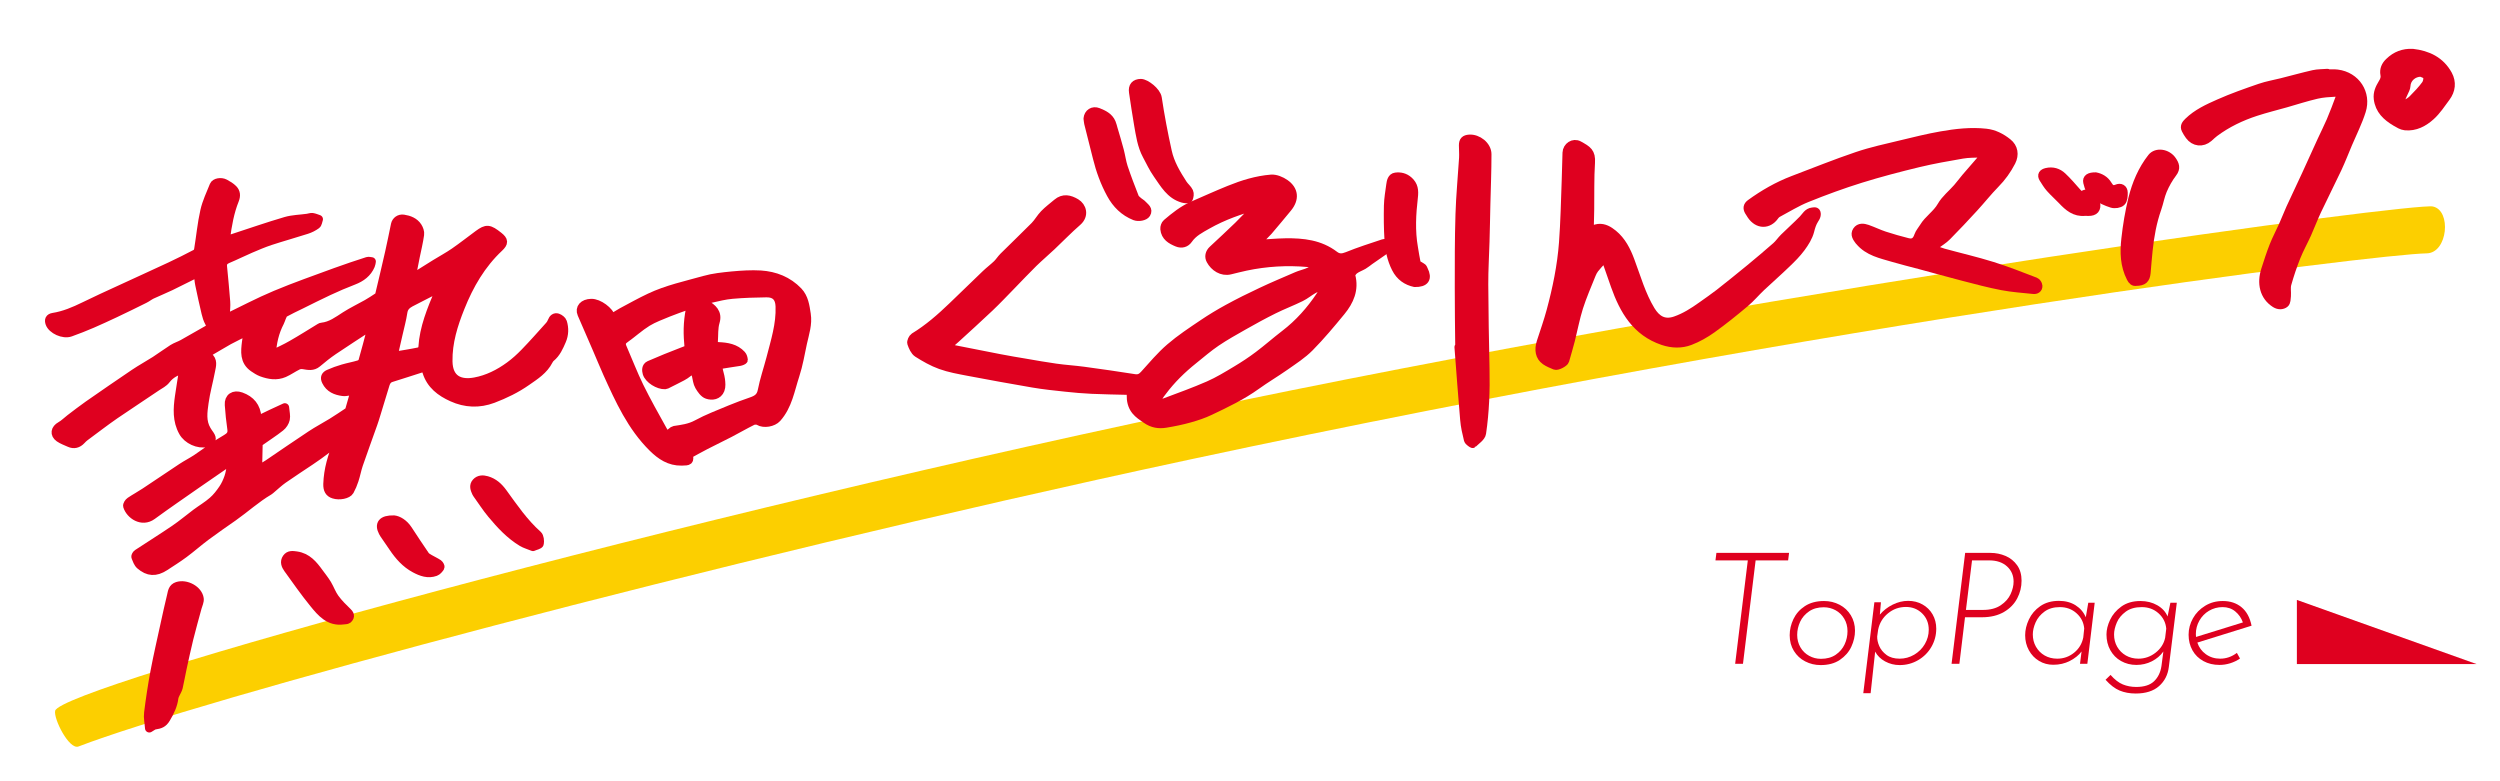 <?xml version="1.0" encoding="utf-8"?>
<!-- Generator: Adobe Illustrator 26.0.2, SVG Export Plug-In . SVG Version: 6.00 Build 0)  -->
<svg version="1.1" id="レイヤー_1" xmlns="http://www.w3.org/2000/svg" xmlns:xlink="http://www.w3.org/1999/xlink" x="0px"
	 y="0px" viewBox="0 0 320 100" style="enable-background:new 0 0 320 100;" xml:space="preserve">
<style type="text/css">
	.st0{fill:#FCCF00;}
	.st1{fill:#DF001F;stroke:#DF001F;stroke-width:1.099;stroke-linejoin:round;stroke-miterlimit:10;}
	.st2{fill:#DF001F;}
</style>
<path class="st0" d="M7.06,90.98c0.7-3.02,79.74-24.84,151.39-39.62c74.77-15.42,150.53-25.42,152.95-24.93
	c2.42,0.49,1.92,5.96-0.79,6c-6.12,0.09-74.87,8.49-158.5,26.43C89.98,72.18,25.01,89.78,10.05,95.55
	C8.85,96.01,6.83,91.99,7.06,90.98z"/>
<g>
	<path class="st1" d="M43.32,56.25c-0.6,0.5-1.06,0.92-1.56,1.3c-0.65,0.5-1.32,0.97-2,1.43c-1.17,0.79-2.36,1.55-3.51,2.36
		c-0.53,0.37-1,0.82-1.5,1.24c-0.1,0.08-0.19,0.18-0.31,0.25c-1.64,0.96-3.04,2.25-4.59,3.34c-1.16,0.81-2.32,1.61-3.45,2.45
		c-0.97,0.72-1.88,1.53-2.85,2.25c-0.8,0.59-1.64,1.12-2.47,1.66c-1.15,0.74-2.11,0.7-3.14-0.19c-0.29-0.25-0.43-0.68-0.58-1.05
		c-0.04-0.1,0.11-0.35,0.24-0.43c1.59-1.05,3.2-2.05,4.77-3.12c0.94-0.64,1.81-1.38,2.72-2.06c0.7-0.52,1.47-0.97,2.13-1.55
		c0.51-0.44,0.94-1,1.32-1.56c0.31-0.45,0.54-0.97,0.72-1.48c0.18-0.52,0.25-1.08,0.35-1.63c0.02-0.08-0.06-0.25-0.13-0.27
		c-0.11-0.03-0.27-0.01-0.36,0.06c-1.3,0.89-2.6,1.78-3.9,2.69c-1.92,1.34-3.86,2.67-5.75,4.05c-1.31,0.95-2.82-0.1-3.16-1.21
		c-0.05-0.16,0.16-0.48,0.34-0.6c0.62-0.42,1.28-0.77,1.91-1.19c1.57-1.04,3.13-2.1,4.7-3.14c0.62-0.41,1.28-0.74,1.9-1.15
		c0.7-0.46,1.37-0.97,2.06-1.44c0.57-0.39,1.15-0.76,1.75-1.11c0.48-0.28,0.77-0.59,0.68-1.21c-0.15-1.03-0.26-2.08-0.33-3.12
		c-0.07-0.94,0.62-1.39,1.53-1.06c1.25,0.45,1.96,1.31,2.06,2.65c0.01,0.13,0.05,0.25,0.08,0.39c0.6-0.29,1.18-0.58,1.76-0.85
		c0.56-0.27,1.12-0.52,1.71-0.79c0.05,0.6,0.18,1.07,0.09,1.49c-0.08,0.37-0.34,0.78-0.65,1.02c-0.84,0.67-1.76,1.24-2.63,1.87
		c-0.11,0.08-0.19,0.25-0.2,0.38c-0.03,1.03-0.05,2.05-0.07,3.26c0.54-0.33,0.94-0.55,1.32-0.8c1.82-1.23,3.63-2.49,5.47-3.7
		c0.87-0.58,1.8-1.06,2.69-1.61c0.73-0.45,1.43-0.93,2.14-1.4c0.06-0.04,0.09-0.12,0.11-0.19c0.24-0.84,0.48-1.68,0.73-2.55
		c-0.59,0.09-1.12,0.28-1.6,0.21c-0.87-0.12-1.68-0.43-2.12-1.34c-0.24-0.49-0.06-0.77,0.34-0.95c0.58-0.26,1.19-0.48,1.81-0.66
		c0.68-0.2,1.38-0.32,2.06-0.53c0.19-0.06,0.42-0.24,0.47-0.42c0.39-1.36,0.75-2.74,1.11-4.11c0.02-0.07-0.03-0.17-0.07-0.4
		c-1.65,1.08-3.23,2.09-4.78,3.14c-0.72,0.49-1.41,1.04-2.08,1.61c-0.56,0.47-1.14,0.33-1.76,0.23c-0.23-0.04-0.51-0.02-0.71,0.08
		c-0.6,0.29-1.15,0.69-1.76,0.96c-0.97,0.42-1.95,0.25-2.9-0.1c-0.36-0.14-0.7-0.36-1.02-0.58c-1.22-0.84-1.08-2.07-0.93-3.29
		c0.05-0.44,0.17-0.87,0.3-1.48c-0.95,0.47-1.75,0.85-2.53,1.27c-0.85,0.47-1.67,0.99-2.52,1.47c-0.29,0.17-0.35,0.41-0.12,0.58
		c0.68,0.51,0.46,1.18,0.34,1.8c-0.26,1.38-0.65,2.74-0.84,4.13c-0.16,1.17-0.36,2.39,0.32,3.51c0.12,0.21,0.26,0.4,0.4,0.6
		c0.36,0.53,0.24,0.85-0.38,1.01c-1.11,0.27-2.51-0.38-3.06-1.38c-0.81-1.45-0.71-2.99-0.49-4.54c0.16-1.14,0.36-2.28,0.55-3.5
		c-0.92,0.23-1.68,0.64-2.21,1.33c-0.34,0.44-0.79,0.63-1.2,0.91c-1.77,1.21-3.58,2.37-5.35,3.59c-1.32,0.91-2.58,1.89-3.87,2.84
		c-0.16,0.12-0.31,0.27-0.45,0.42c-0.44,0.47-0.95,0.6-1.52,0.34c-0.44-0.2-0.92-0.37-1.31-0.64c-0.66-0.47-0.53-1.13,0.17-1.52
		c0.45-0.25,0.81-0.63,1.22-0.94c0.77-0.58,1.53-1.18,2.32-1.73c1.96-1.37,3.93-2.72,5.91-4.06c0.86-0.58,1.78-1.08,2.66-1.64
		c0.76-0.49,1.49-1.04,2.25-1.52c0.4-0.25,0.86-0.39,1.28-0.62c1.04-0.58,2.07-1.18,3.11-1.77c0.59-0.34,0.58-0.42,0.26-0.99
		c-0.2-0.36-0.32-0.78-0.42-1.19c-0.29-1.22-0.56-2.44-0.81-3.66c-0.09-0.43-0.11-0.88-0.18-1.5c-1.24,0.61-2.38,1.19-3.53,1.75
		c-0.79,0.38-1.6,0.7-2.39,1.07c-0.33,0.16-0.62,0.4-0.95,0.56c-1.25,0.62-2.51,1.24-3.78,1.84c-0.96,0.45-1.93,0.9-2.9,1.32
		c-0.92,0.39-1.85,0.77-2.79,1.1c-0.91,0.33-2.35-0.34-2.64-1.16c-0.15-0.43-0.04-0.7,0.43-0.78c1.4-0.22,2.69-0.77,3.96-1.39
		c1.51-0.74,3.04-1.44,4.57-2.14c2.15-1,4.32-1.97,6.47-2.98c1.11-0.52,2.2-1.07,3.29-1.64c0.16-0.08,0.28-0.34,0.31-0.54
		c0.27-1.64,0.42-3.31,0.79-4.93c0.25-1.11,0.76-2.17,1.19-3.24c0.16-0.39,0.91-0.52,1.4-0.26c0.38,0.2,0.76,0.43,1.06,0.73
		c0.37,0.38,0.42,0.83,0.2,1.38c-0.63,1.57-0.92,3.23-1.14,4.9c-0.01,0.07,0.03,0.14,0.05,0.27c0.28-0.09,0.54-0.17,0.8-0.25
		c2.27-0.74,4.53-1.53,6.82-2.2c0.89-0.26,1.85-0.27,2.77-0.4c0.22-0.03,0.44-0.12,0.64-0.1c0.28,0.04,0.54,0.16,0.81,0.25
		c-0.09,0.24-0.11,0.58-0.29,0.71c-0.37,0.27-0.8,0.49-1.24,0.63c-1.55,0.5-3.12,0.93-4.67,1.44c-0.87,0.29-1.71,0.65-2.55,1.01
		c-0.98,0.42-1.93,0.9-2.91,1.31c-0.44,0.19-0.66,0.45-0.62,0.94c0.14,1.51,0.3,3.02,0.41,4.53c0.04,0.53-0.03,1.06-0.05,1.6
		c-0.01,0.2-0.01,0.41-0.01,0.56c2.12-1.02,4.22-2.14,6.4-3.05c2.52-1.06,5.12-1.96,7.69-2.91c1.35-0.5,2.72-0.94,4.09-1.39
		c0.15-0.05,0.34,0.02,0.52,0.03c-0.03,0.16-0.04,0.34-0.11,0.49c-0.42,0.99-1.21,1.57-2.2,1.95c-1.08,0.41-2.14,0.87-3.19,1.36
		c-1.21,0.56-2.4,1.17-3.6,1.76c-0.69,0.34-1.39,0.66-2.05,1.03c-0.17,0.09-0.25,0.36-0.34,0.55c-0.09,0.2-0.14,0.42-0.24,0.61
		c-0.67,1.28-0.99,2.65-1.07,4.2c0.91-0.45,1.77-0.83,2.58-1.3c1.23-0.7,2.42-1.46,3.64-2.2c0.06-0.04,0.14-0.07,0.21-0.07
		c1.17-0.12,2.06-0.81,3-1.41c0.89-0.57,1.86-1.03,2.78-1.55c0.47-0.27,0.93-0.57,1.38-0.87c0.1-0.06,0.19-0.19,0.22-0.3
		c0.43-1.8,0.86-3.61,1.27-5.42c0.27-1.18,0.5-2.38,0.75-3.56c0.1-0.47,0.54-0.8,1.06-0.72c0.72,0.11,1.4,0.37,1.81,1
		c0.18,0.28,0.33,0.68,0.28,1c-0.13,0.94-0.36,1.87-0.55,2.8c-0.19,0.93-0.37,1.86-0.57,2.88c1.1-0.69,2.11-1.32,3.12-1.95
		c0.81-0.5,1.65-0.95,2.43-1.49c1.04-0.72,2.04-1.51,3.06-2.26c1.06-0.77,1.36-0.75,2.6,0.23c0.69,0.55,0.7,0.85,0.06,1.46
		c-2.29,2.15-3.81,4.78-4.96,7.66c-0.89,2.22-1.6,4.47-1.56,6.91c0.04,2.35,1.54,2.95,3.42,2.6c1.62-0.3,3.09-1.04,4.42-2.01
		c0.7-0.51,1.35-1.1,1.96-1.73c1.09-1.12,2.12-2.3,3.17-3.46c0.13-0.15,0.24-0.34,0.31-0.53c0.13-0.35,0.38-0.57,0.72-0.46
		c0.26,0.09,0.58,0.33,0.65,0.56c0.24,0.78,0.22,1.59-0.11,2.36c-0.35,0.81-0.7,1.62-1.41,2.2c-0.11,0.09-0.2,0.23-0.27,0.36
		c-0.62,1.22-1.73,1.92-2.81,2.67c-1.34,0.94-2.79,1.64-4.31,2.22c-1.78,0.67-3.55,0.59-5.24-0.18c-1.47-0.66-2.74-1.61-3.25-3.27
		c-0.14-0.47-0.43-0.54-0.8-0.42c-1.25,0.39-2.48,0.81-3.73,1.19c-0.43,0.13-0.64,0.43-0.76,0.81c-0.4,1.29-0.79,2.58-1.18,3.87
		c-0.12,0.39-0.24,0.79-0.38,1.18c-0.62,1.75-1.26,3.49-1.86,5.24c-0.22,0.65-0.34,1.34-0.56,2c-0.15,0.47-0.35,0.94-0.59,1.38
		c-0.26,0.46-1.33,0.66-2.04,0.43c-0.58-0.18-0.81-0.59-0.79-1.32c0.06-1.86,0.58-3.61,1.31-5.3C43.29,56.56,43.29,56.5,43.32,56.25
		z M56.54,36.68c-0.04-0.04-0.07-0.09-0.11-0.13c-0.24,0.14-0.49,0.27-0.72,0.42c-0.15,0.1-0.27,0.28-0.43,0.36
		c-0.91,0.48-1.83,0.92-2.73,1.4c-0.48,0.26-0.85,0.58-0.95,1.21c-0.14,0.96-0.41,1.9-0.62,2.85c-0.21,0.92-0.42,1.84-0.64,2.8
		c1.17-0.2,2.26-0.36,3.34-0.59c0.18-0.04,0.41-0.34,0.42-0.53c0.15-2.54,1.12-4.83,2.08-7.13C56.28,37.11,56.42,36.9,56.54,36.68z"
		/>
	<path class="st1" d="M160.69,31.28c1.41-0.09,2.64-0.21,3.87-0.23c2.22-0.03,4.39,0.2,6.25,1.62c0.54,0.41,1.02,0.37,1.65,0.12
		c1.52-0.62,3.1-1.12,4.66-1.64c0.13-0.05,0.41,0.04,0.47,0.15c0.07,0.11-0.03,0.33-0.06,0.51c0,0.01-0.02,0.03-0.04,0.04
		c-0.72,0.5-1.44,1-2.16,1.5c-0.27,0.19-0.52,0.41-0.81,0.58c-0.38,0.22-0.81,0.36-1.15,0.62c-0.22,0.16-0.49,0.53-0.44,0.73
		c0.47,1.79-0.19,3.26-1.27,4.58c-1.29,1.57-2.6,3.14-4.03,4.59c-0.92,0.93-2.06,1.66-3.14,2.42c-1.21,0.85-2.49,1.6-3.68,2.46
		c-1.85,1.33-3.89,2.3-5.93,3.27c-0.83,0.4-1.72,0.69-2.6,0.94c-1,0.28-2.02,0.49-3.05,0.66c-0.89,0.15-1.71,0.03-2.52-0.54
		c-0.49-0.34-0.97-0.64-1.35-1.11c-0.47-0.59-0.61-1.29-0.59-2c0.01-0.39-0.08-0.55-0.47-0.56c-1.52-0.04-3.03-0.06-4.55-0.13
		c-1.12-0.05-2.24-0.15-3.35-0.27c-1.4-0.15-2.8-0.29-4.19-0.53c-2.77-0.47-5.53-0.98-8.29-1.5c-1.19-0.23-2.4-0.44-3.53-0.85
		c-1.03-0.37-2.01-0.93-2.94-1.52c-0.38-0.25-0.61-0.8-0.77-1.26c-0.07-0.2,0.14-0.65,0.34-0.78c1.81-1.1,3.38-2.48,4.89-3.93
		c1.43-1.37,2.85-2.76,4.28-4.13c0.46-0.44,0.97-0.82,1.43-1.26c0.3-0.29,0.53-0.67,0.83-0.97c1.33-1.32,2.68-2.61,4-3.94
		c0.45-0.46,0.76-1.05,1.21-1.51c0.5-0.52,1.09-0.95,1.64-1.42c0.81-0.69,1.62-0.49,2.43-0.01c0.77,0.46,1.13,1.56,0.18,2.39
		c-1.14,0.99-2.19,2.08-3.29,3.12c-0.77,0.73-1.59,1.42-2.35,2.16c-0.96,0.94-1.88,1.93-2.82,2.89c-0.93,0.95-1.84,1.92-2.8,2.83
		c-1.43,1.36-2.89,2.67-4.34,4c-0.36,0.33-0.75,0.65-1.12,0.97c0.02,0.06,0.03,0.11,0.05,0.17c0.34,0.08,0.67,0.17,1.01,0.24
		c1.91,0.38,3.82,0.76,5.74,1.13c1.1,0.21,2.2,0.4,3.3,0.58c1.28,0.22,2.56,0.45,3.85,0.63c1.19,0.17,2.39,0.24,3.58,0.4
		c2.17,0.29,4.34,0.61,6.51,0.95c0.53,0.08,0.87-0.09,1.22-0.47c1.08-1.19,2.11-2.43,3.32-3.47c1.31-1.13,2.77-2.09,4.21-3.06
		c1.02-0.69,2.08-1.33,3.16-1.92c1.41-0.77,2.85-1.49,4.31-2.17c1.5-0.71,3.04-1.35,4.56-2.01c0.39-0.17,0.82-0.27,1.22-0.42
		c0.56-0.22,1.12-0.47,1.67-0.7c0.01-0.06,0.03-0.11,0.04-0.17c-0.51-0.14-1.01-0.37-1.53-0.42c-2.67-0.24-5.32-0.08-7.94,0.47
		c-0.67,0.14-1.34,0.32-2.01,0.48c-1.06,0.26-2.03-0.4-2.5-1.27c-0.25-0.45-0.14-0.95,0.27-1.33c1.09-1.02,2.2-2.04,3.27-3.08
		c0.87-0.85,1.71-1.75,2.53-2.66c-2.27,0.62-4.47,1.39-6.51,2.55c-0.88,0.5-1.81,0.97-2.42,1.86c-0.31,0.45-0.84,0.62-1.4,0.39
		c-0.81-0.33-1.54-0.75-1.63-1.73c-0.02-0.24,0.09-0.58,0.27-0.73c1.02-0.87,2.08-1.72,3.32-2.26c1.56-0.68,3.11-1.38,4.69-2.02
		c1.72-0.7,3.5-1.25,5.35-1.4c0.58-0.05,1.29,0.25,1.79,0.6c1.15,0.81,1.29,1.95,0.31,3.13c-0.82,0.98-1.62,1.97-2.46,2.94
		C161.83,30.1,161.3,30.63,160.69,31.28z M169.65,36.49c-0.05-0.03-0.11-0.05-0.16-0.08c-0.46,0.21-0.94,0.39-1.38,0.63
		c-0.55,0.31-1.04,0.73-1.61,1.01c-1.14,0.56-2.34,1.01-3.48,1.58c-1.29,0.64-2.55,1.33-3.8,2.04c-1.2,0.68-2.4,1.35-3.54,2.12
		c-1.02,0.69-1.95,1.5-2.91,2.27c-1.49,1.19-2.85,2.52-3.99,4.05c-0.32,0.43-0.76,0.88-0.65,1.56c0.35-0.05,0.66-0.03,0.93-0.14
		c1.89-0.71,3.79-1.39,5.64-2.2c1.23-0.54,2.39-1.25,3.54-1.94c0.97-0.58,1.93-1.21,2.83-1.89c1.16-0.87,2.25-1.84,3.4-2.72
		c1.8-1.38,3.28-3.05,4.54-4.93C169.3,37.45,169.44,36.95,169.65,36.49z"/>
	<path class="st1" d="M88.13,58.17c0.16,0.85,0.08,0.86-0.88,0.88c-1.54,0.03-2.67-0.74-3.69-1.74c-2.73-2.69-4.27-6.11-5.82-9.53
		c-0.47-1.04-0.89-2.1-1.35-3.15c-0.64-1.49-1.29-2.97-1.93-4.45c-0.32-0.75,0.22-1.36,1.22-1.38c0.95-0.02,2.33,0.99,2.62,1.94
		c0.44-0.27,0.87-0.56,1.31-0.8c1.18-0.63,2.36-1.29,3.57-1.86c2.22-1.05,4.62-1.56,6.96-2.22c1.15-0.33,2.38-0.45,3.58-0.57
		c1.21-0.11,2.43-0.19,3.64-0.12c1.84,0.12,3.51,0.77,4.81,2.13c0.76,0.8,0.9,1.86,1.06,2.91c0.2,1.28-0.21,2.47-0.48,3.68
		c-0.3,1.39-0.53,2.8-0.97,4.14c-0.62,1.88-0.92,3.91-2.32,5.48c-0.51,0.57-1.69,0.78-2.34,0.38c-0.2-0.12-0.58-0.11-0.8-0.01
		c-0.99,0.49-1.95,1.05-2.93,1.56c-1.03,0.53-2.07,1.03-3.1,1.56C89.58,57.37,88.88,57.76,88.13,58.17z M88.47,39
		c-0.24,0.05-0.37,0.06-0.49,0.11c-0.81,0.29-1.63,0.57-2.42,0.89c-0.91,0.38-1.86,0.72-2.7,1.23c-1.02,0.63-1.91,1.46-2.89,2.15
		c-0.47,0.33-0.49,0.68-0.28,1.15c0.72,1.65,1.36,3.33,2.15,4.95c0.94,1.91,1.99,3.77,3.03,5.64c0.35,0.63,0.59,0.63,1.13,0.14
		c0.09-0.08,0.21-0.17,0.32-0.19c0.98-0.15,1.93-0.26,2.86-0.76c1.37-0.75,2.85-1.3,4.3-1.91c0.89-0.37,1.8-0.7,2.72-1.02
		c0.69-0.24,1.18-0.54,1.34-1.38c0.27-1.39,0.74-2.75,1.1-4.12c0.56-2.19,1.27-4.36,1.18-6.67c-0.04-1.13-0.58-1.72-1.72-1.7
		c-1.46,0.02-2.92,0.06-4.37,0.19c-0.93,0.08-1.84,0.31-2.76,0.52c-0.36,0.08-0.68,0.3-1.13,0.5c0.25,0.11,0.37,0.16,0.48,0.22
		c0.87,0.47,1.6,1.11,1.25,2.26c-0.24,0.79-0.17,1.67-0.23,2.51c-0.03,0.43,0.15,0.6,0.63,0.63c1.08,0.05,2.17,0.21,2.96,1.08
		c0.15,0.16,0.22,0.43,0.24,0.65c0,0.06-0.31,0.19-0.49,0.22c-0.81,0.14-1.63,0.23-2.43,0.38c-0.14,0.03-0.34,0.3-0.32,0.43
		c0.07,0.5,0.26,0.98,0.32,1.48c0.05,0.42,0.1,0.91-0.05,1.29c-0.29,0.75-1.06,0.85-1.67,0.64c-0.43-0.14-0.79-0.67-1.04-1.1
		c-0.23-0.39-0.27-0.89-0.38-1.35c-0.15-0.62-0.56-0.75-1.05-0.35c-0.23,0.19-0.48,0.35-0.74,0.49c-0.6,0.32-1.22,0.62-1.83,0.93
		c-0.11,0.06-0.23,0.13-0.36,0.14c-0.85,0.04-2.08-0.72-2.32-1.5c-0.1-0.35-0.14-0.84,0.31-1.04c1.39-0.6,2.78-1.18,4.19-1.71
		c0.87-0.33,0.91-0.28,0.81-1.19C87.98,42.25,88.06,40.67,88.47,39z"/>
	<path class="st1" d="M203.45,29.57c0.42-0.14,0.77-0.32,1.14-0.36c0.74-0.08,1.36,0.31,1.89,0.74c1.09,0.89,1.71,2.12,2.19,3.41
		c0.81,2.15,1.42,4.38,2.63,6.37c0.7,1.14,1.65,1.82,3.14,1.31c1.24-0.43,2.32-1.12,3.37-1.87c0.75-0.54,1.52-1.06,2.24-1.62
		c1.32-1.04,2.63-2.09,3.93-3.16c1.13-0.93,2.25-1.88,3.36-2.85c0.38-0.33,0.66-0.77,1.02-1.12c0.8-0.79,1.64-1.53,2.42-2.33
		c0.37-0.38,0.6-0.91,1.21-0.98c0.15-0.02,0.37-0.06,0.44,0.02c0.09,0.09,0.1,0.31,0.06,0.46c-0.04,0.18-0.15,0.34-0.25,0.5
		c-0.29,0.46-0.44,0.94-0.57,1.47c-0.2,0.77-0.66,1.5-1.14,2.15c-0.54,0.73-1.2,1.39-1.86,2.02c-1.06,1.03-2.18,2-3.25,3.01
		c-0.7,0.66-1.32,1.41-2.06,2.03c-1.37,1.15-2.77,2.28-4.22,3.32c-0.87,0.62-1.82,1.16-2.81,1.54c-1.12,0.43-2.31,0.39-3.47,0
		c-3.43-1.16-5.01-3.91-6.13-7.07c-0.37-1.04-0.72-2.09-1.09-3.12c-0.05-0.14-0.19-0.25-0.28-0.37c-0.11,0.09-0.22,0.17-0.32,0.28
		c-0.31,0.34-0.63,0.67-0.92,1.04c-0.17,0.22-0.3,0.47-0.4,0.72c-0.56,1.4-1.17,2.79-1.63,4.23c-0.43,1.36-0.69,2.78-1.04,4.17
		c-0.23,0.89-0.49,1.76-0.74,2.64c-0.08,0.27-0.98,0.75-1.26,0.63c-0.43-0.18-0.88-0.36-1.25-0.62c-0.72-0.51-0.88-1.37-0.55-2.39
		c0.43-1.33,0.9-2.65,1.26-3.99c0.77-2.86,1.37-5.76,1.59-8.72c0.2-2.67,0.25-5.35,0.35-8.03c0.05-1.16,0.05-2.32,0.1-3.48
		c0.03-0.79,0.85-1.34,1.54-0.96c1.1,0.61,1.61,0.89,1.52,2.24c-0.13,1.98-0.07,3.97-0.1,5.96
		C203.49,27.7,203.46,28.63,203.45,29.57z"/>
	<path class="st1" d="M247.42,31.89c0.52,0.18,0.93,0.35,1.35,0.47c2.07,0.57,4.17,1.05,6.22,1.69c1.87,0.58,3.7,1.31,5.53,2.01
		c0.17,0.06,0.35,0.34,0.36,0.53c0.02,0.37-0.28,0.53-0.61,0.49c-1.34-0.14-2.69-0.23-4-0.48c-1.67-0.32-3.32-0.76-4.97-1.19
		c-1.87-0.48-3.72-1.01-5.59-1.51c-1.12-0.3-2.24-0.57-3.35-0.9c-1.57-0.47-3.22-0.78-4.35-2.14c-0.01-0.01-0.03-0.03-0.04-0.04
		c-0.28-0.38-0.6-0.8-0.29-1.27c0.32-0.49,0.86-0.4,1.33-0.24c0.74,0.26,1.45,0.61,2.2,0.86c0.98,0.32,1.97,0.6,2.96,0.85
		c0.75,0.19,1.16-0.13,1.4-0.85c0.13-0.38,0.43-0.71,0.65-1.07c0.61-1.03,1.68-1.66,2.29-2.73c0.5-0.88,1.36-1.55,2.04-2.33
		c0.38-0.43,0.71-0.9,1.08-1.33c0.75-0.88,1.52-1.74,2.27-2.62c0.06-0.07,0.1-0.25,0.06-0.29c-0.1-0.09-0.25-0.19-0.38-0.19
		c-0.8,0.03-1.62,0.01-2.41,0.15c-1.87,0.32-3.73,0.65-5.57,1.09c-2.49,0.6-4.97,1.25-7.42,2.01c-2.34,0.73-4.64,1.57-6.91,2.49
		c-1.29,0.52-2.49,1.27-3.73,1.93c-0.14,0.08-0.27,0.2-0.37,0.34c-0.82,1.18-2.16,1.15-2.99-0.07c-0.12-0.17-0.23-0.34-0.33-0.52
		c-0.21-0.38-0.17-0.69,0.21-0.97c1.69-1.23,3.49-2.26,5.45-3.01c2.73-1.03,5.43-2.13,8.19-3.06c1.85-0.63,3.78-1.04,5.68-1.5
		c1.69-0.41,3.39-0.83,5.1-1.13c1.88-0.33,3.79-0.55,5.71-0.34c1.05,0.11,1.98,0.59,2.79,1.24c0.78,0.62,0.92,1.54,0.47,2.43
		c-0.54,1.05-1.22,2-2.06,2.85c-0.95,0.97-1.8,2.05-2.72,3.05c-1.14,1.24-2.28,2.46-3.47,3.66c-0.42,0.43-0.97,0.74-1.45,1.12
		C247.66,31.46,247.6,31.63,247.42,31.89z"/>
	<path class="st1" d="M297.93,9.42c0.41,0.01,0.83-0.02,1.24,0.03c2.41,0.3,3.81,2.52,3.11,4.74c-0.45,1.43-1.14,2.79-1.73,4.18
		c-0.45,1.07-0.87,2.15-1.36,3.2c-0.85,1.81-1.76,3.58-2.61,5.39c-0.46,0.98-0.84,1.99-1.28,2.98c-0.45,0.99-0.98,1.94-1.38,2.94
		c-0.45,1.13-0.84,2.29-1.17,3.46c-0.14,0.48-0.02,1.03-0.06,1.55c-0.03,0.33-0.03,0.79-0.24,0.95c-0.32,0.25-0.78,0.27-1.21,0
		c-1.46-0.92-1.82-2.58-1.26-4.31c0.33-1.03,0.66-2.06,1.06-3.07c0.35-0.89,0.81-1.74,1.2-2.62c0.32-0.71,0.6-1.45,0.92-2.16
		c0.67-1.46,1.36-2.9,2.03-4.35c0.67-1.45,1.32-2.92,1.99-4.37c0.38-0.83,0.8-1.65,1.16-2.49c0.42-1,0.81-2.01,1.18-3.03
		c0.21-0.56-0.28-0.62-0.6-0.61c-0.8,0.04-1.61,0.09-2.39,0.27c-1.33,0.31-2.63,0.73-3.95,1.11c-1.28,0.36-2.57,0.68-3.83,1.09
		c-1.9,0.62-3.68,1.47-5.29,2.67c-0.27,0.2-0.51,0.44-0.76,0.66c-0.79,0.68-1.83,0.57-2.45-0.28c-0.18-0.24-0.33-0.5-0.47-0.77
		c-0.21-0.42,0.04-0.7,0.32-0.98c1.12-1.1,2.53-1.74,3.93-2.36c1.71-0.76,3.48-1.38,5.25-1.99c0.9-0.31,1.85-0.47,2.77-0.7
		c1.36-0.34,2.71-0.72,4.07-1.03c0.58-0.13,1.19-0.11,1.79-0.16C297.93,9.38,297.93,9.4,297.93,9.42z"/>
	<path class="st1" d="M186.82,44.43c-0.02-2.53-0.07-5.06-0.06-7.59c0-3.13-0.01-6.26,0.09-9.38c0.07-2.41,0.31-4.82,0.46-7.23
		c0.03-0.54-0.02-1.09-0.02-1.63c0-0.56,0.21-0.78,0.77-0.82c1.1-0.08,2.3,0.87,2.3,1.96c0,2.13-0.09,4.27-0.14,6.4
		c-0.04,1.59-0.06,3.18-0.11,4.76c-0.05,1.83-0.17,3.67-0.16,5.5c0.02,3.61,0.08,7.22,0.16,10.83c0.06,2.75-0.04,5.5-0.44,8.22
		c-0.07,0.5-0.74,0.92-1.17,1.35c-0.02,0.02-0.51-0.29-0.57-0.5c-0.21-0.85-0.41-1.71-0.48-2.58c-0.27-3.09-0.49-6.19-0.73-9.29
		C186.75,44.44,186.78,44.44,186.82,44.43z"/>
	<path class="st1" d="M19.11,93.21c-0.05-0.71-0.2-1.34-0.12-1.95c0.22-1.78,0.49-3.56,0.82-5.32c0.38-2.02,0.85-4.02,1.28-6.02
		c0.27-1.24,0.54-2.47,0.84-3.7c0.11-0.47,0.15-0.99,0.77-1.19c1.12-0.36,2.67,0.46,2.83,1.6c0.05,0.35-0.16,0.75-0.26,1.12
		c-0.36,1.33-0.74,2.66-1.07,4c-0.31,1.26-0.58,2.53-0.86,3.81c-0.18,0.81-0.31,1.63-0.5,2.44c-0.07,0.29-0.26,0.56-0.38,0.84
		c-0.07,0.15-0.15,0.31-0.17,0.47c-0.12,0.98-0.53,1.81-1.04,2.67c-0.37,0.63-0.8,0.75-1.39,0.84
		C19.65,92.83,19.47,93.01,19.11,93.21z"/>
	<path class="st1" d="M308.81,6.8c1.93,0.22,3.56,0.99,4.53,2.76c0.53,0.98,0.41,2-0.26,2.9c-0.61,0.82-1.18,1.7-1.93,2.38
		c-0.9,0.82-2.01,1.42-3.3,1.29c-0.42-0.04-0.84-0.31-1.22-0.53c-1.14-0.68-2.07-1.53-2.24-2.96c-0.09-0.74,0.2-1.36,0.56-1.95
		c0.23-0.37,0.38-0.7,0.29-1.15c-0.12-0.64,0.12-1.17,0.59-1.61C306.66,7.12,307.64,6.75,308.81,6.8z M309.9,9.27
		c-1.02-0.01-1.87,0.75-1.91,1.73c-0.01,0.14-0.05,0.29-0.11,0.42c-0.21,0.47-0.45,0.93-0.62,1.42c-0.05,0.15,0.04,0.42,0.15,0.55
		c0.07,0.08,0.35,0.04,0.49-0.04c0.34-0.19,0.69-0.39,0.95-0.66c0.58-0.59,1.16-1.19,1.65-1.86c0.2-0.28,0.29-0.76,0.2-1.09
		C310.66,9.52,310.19,9.42,309.9,9.27z"/>
	<path class="st1" d="M273.44,36.04c-0.33,0.06-0.5-0.11-0.69-0.47c-0.82-1.59-0.86-3.29-0.67-4.98c0.19-1.74,0.48-3.48,0.9-5.18
		c0.47-1.88,1.22-3.67,2.44-5.23c0.6-0.77,1.97-0.58,2.61,0.35c0.36,0.52,0.55,0.99,0.07,1.61c-0.51,0.67-0.94,1.43-1.27,2.21
		c-0.32,0.75-0.45,1.57-0.72,2.34c-0.61,1.73-0.93,3.52-1.12,5.34c-0.1,0.96-0.18,1.93-0.26,2.89
		C274.65,35.74,274.33,36.03,273.44,36.04z"/>
	<path class="st1" d="M181.09,36.19c-1.02-0.22-1.88-0.79-2.41-1.85c-0.59-1.16-0.84-2.41-0.92-3.69c-0.09-1.44-0.1-2.88-0.07-4.32
		c0.02-0.89,0.18-1.79,0.3-2.68c0.06-0.43,0.16-0.95,0.65-1.01c0.59-0.08,1.17,0.05,1.66,0.48c0.68,0.6,0.74,1.26,0.64,2.14
		c-0.25,2.14-0.37,4.29,0.01,6.44c0.12,0.68,0.21,1.36,0.36,2.03c0.03,0.13,0.27,0.22,0.41,0.31c0.11,0.08,0.25,0.13,0.35,0.22
		c0.08,0.07,0.11,0.19,0.16,0.29C182.78,35.65,182.41,36.21,181.09,36.19z"/>
	<path class="st1" d="M146.03,10.65c0.64,0.01,2.01,1.07,2.13,1.89c0.34,2.29,0.78,4.58,1.28,6.84c0.33,1.53,1.14,2.88,1.98,4.18
		c0.23,0.35,0.6,0.63,0.77,1c0.11,0.24,0.05,0.61-0.06,0.87c-0.03,0.08-0.49,0.04-0.73-0.03c-1.62-0.46-2.37-1.86-3.24-3.09
		c-0.54-0.76-0.93-1.61-1.37-2.43c-0.67-1.24-0.85-2.63-1.09-3.98c-0.24-1.36-0.43-2.73-0.64-4.1
		C144.95,11.06,145.29,10.66,146.03,10.65z"/>
	<path class="st1" d="M139.24,15.18c0.06-0.69,0.65-1.09,1.32-0.82c0.7,0.28,1.39,0.61,1.71,1.36c0.11,0.25,0.16,0.52,0.24,0.78
		c0.27,0.92,0.55,1.83,0.79,2.75c0.19,0.71,0.28,1.46,0.51,2.16c0.43,1.29,0.92,2.57,1.42,3.84c0.08,0.21,0.3,0.37,0.48,0.53
		c0.18,0.16,0.42,0.27,0.57,0.45c0.28,0.32,0.77,0.58,0.44,1.13c-0.2,0.33-0.98,0.48-1.45,0.3c-1.38-0.55-2.37-1.53-3.07-2.82
		c-0.8-1.47-1.37-3.03-1.77-4.66c-0.36-1.47-0.75-2.94-1.11-4.41C139.28,15.59,139.27,15.38,139.24,15.18z"/>
	<path class="st1" d="M43.95,79.38c-1.82,0.25-2.84-0.97-3.8-2.15c-1.17-1.43-2.22-2.95-3.3-4.44c-0.29-0.4-0.49-0.88-0.16-1.35
		c0.31-0.45,0.77-0.38,1.26-0.31c1.38,0.2,2.15,1.15,2.89,2.17c0.35,0.48,0.73,0.95,1.04,1.46c0.35,0.59,0.58,1.26,0.98,1.81
		c0.48,0.66,1.07,1.24,1.66,1.81c0.36,0.35,0.29,0.63-0.01,0.89C44.38,79.37,44.14,79.35,43.95,79.38z"/>
	<path class="st1" d="M68.22,69.99c-0.5-0.21-0.99-0.34-1.41-0.59c-1.54-0.93-2.75-2.24-3.89-3.61c-0.66-0.79-1.21-1.66-1.81-2.49
		c-0.05-0.08-0.11-0.15-0.15-0.24c-0.19-0.43-0.39-0.89-0.01-1.31c0.37-0.41,0.88-0.4,1.36-0.26c0.88,0.25,1.51,0.82,2.05,1.56
		c1.38,1.9,2.7,3.85,4.48,5.43c0.23,0.21,0.28,0.75,0.22,1.1C69.04,69.75,68.55,69.84,68.22,69.99z"/>
	<path class="st1" d="M50.43,66.52c0.52,0.05,1.26,0.46,1.79,1.27c0.72,1.1,1.45,2.21,2.2,3.3c0.13,0.19,0.36,0.31,0.56,0.43
		c0.38,0.22,0.78,0.4,1.14,0.64c0.13,0.09,0.28,0.38,0.23,0.45c-0.16,0.23-0.37,0.49-0.62,0.58c-0.94,0.34-1.81,0.02-2.63-0.42
		c-1.18-0.63-2.04-1.61-2.78-2.71c-0.32-0.48-0.66-0.95-0.98-1.43c-0.12-0.17-0.24-0.34-0.33-0.52
		C48.49,67.11,48.88,66.48,50.43,66.52z"/>
	<path class="st1" d="M266.88,27.08c-1.29,0.14-2.14-0.61-2.94-1.46c-0.5-0.53-1.05-1-1.53-1.55c-0.33-0.37-0.58-0.8-0.85-1.22
		c-0.28-0.45-0.06-0.69,0.39-0.8c0.78-0.19,1.48,0.03,2.03,0.55c0.65,0.61,1.24,1.3,1.83,1.97c0.28,0.31,0.47,0.58,0.97,0.31
		c0.52-0.28,1.33,0.36,1.48,1.1c0.16,0.75-0.16,1.12-0.94,1.11C267.18,27.09,267.03,27.08,266.88,27.08z"/>
	<path class="st1" d="M268.24,22.61c0.56,0.11,1.17,0.41,1.55,1.05c0.28,0.47,0.58,0.74,1.18,0.49c0.44-0.19,0.82,0,0.83,0.5
		c0.01,0.41-0.02,0.96-0.27,1.19c-0.25,0.24-0.84,0.32-1.2,0.21c-0.72-0.22-1.41-0.57-2.07-0.94c-0.67-0.38-0.89-1.1-1.06-1.79
		C267.09,22.84,267.45,22.6,268.24,22.61z"/>
</g>
<g>
	<path class="st2" d="M229,70.77l-0.12,0.96h-4.16l-1.62,13.24h-1l1.62-13.24h-4.14l0.12-0.96H229z"/>
	<path class="st2" d="M231.07,84.66c-0.61-0.31-1.09-0.76-1.45-1.34c-0.36-0.58-0.54-1.25-0.54-2.01c0-0.71,0.16-1.4,0.48-2.07
		c0.32-0.67,0.81-1.23,1.47-1.66c0.66-0.43,1.48-0.65,2.45-0.65c0.72,0,1.38,0.16,1.99,0.48c0.61,0.32,1.09,0.77,1.44,1.35
		c0.35,0.58,0.53,1.24,0.53,1.97c0,0.69-0.16,1.38-0.47,2.05c-0.31,0.67-0.8,1.23-1.46,1.68c-0.66,0.45-1.48,0.67-2.47,0.67
		C232.33,85.13,231.67,84.97,231.07,84.66z M234.97,83.81c0.51-0.35,0.89-0.79,1.14-1.33c0.25-0.54,0.37-1.1,0.37-1.69
		c0-0.6-0.14-1.13-0.42-1.6c-0.28-0.47-0.65-0.83-1.11-1.08c-0.46-0.25-0.96-0.38-1.51-0.38c-0.73,0-1.36,0.17-1.87,0.52
		c-0.51,0.35-0.9,0.79-1.15,1.33c-0.25,0.54-0.38,1.1-0.38,1.69s0.14,1.11,0.41,1.58c0.27,0.47,0.64,0.83,1.11,1.09
		c0.47,0.26,0.97,0.39,1.52,0.39C233.82,84.33,234.45,84.16,234.97,83.81z"/>
	<path class="st2" d="M246.08,77.37c0.55,0.31,0.98,0.73,1.29,1.27s0.47,1.15,0.47,1.83c0,0.84-0.21,1.62-0.62,2.33
		c-0.41,0.71-0.98,1.28-1.7,1.7s-1.51,0.63-2.36,0.63c-0.68,0-1.3-0.16-1.87-0.47c-0.57-0.31-0.99-0.73-1.27-1.25l-0.58,5.32h-0.94
		l1.42-11.64h0.84l-0.14,1.58c0.45-0.53,1-0.96,1.65-1.28c0.65-0.32,1.3-0.48,1.97-0.48C244.92,76.91,245.53,77.06,246.08,77.37z
		 M245.02,83.8c0.57-0.34,1.03-0.79,1.36-1.36c0.33-0.57,0.5-1.18,0.5-1.83c0-0.84-0.28-1.54-0.84-2.09
		c-0.56-0.55-1.25-0.83-2.08-0.83c-0.87,0-1.63,0.27-2.3,0.82c-0.67,0.55-1.09,1.25-1.26,2.1l-0.12,0.86
		c-0.01,0.37,0.07,0.78,0.26,1.22c0.19,0.44,0.5,0.82,0.93,1.14c0.43,0.32,1,0.48,1.69,0.48C243.82,84.31,244.44,84.14,245.02,83.8z
		"/>
	<path class="st2" d="M256.71,71.16c0.61,0.26,1.1,0.66,1.48,1.19c0.38,0.53,0.57,1.19,0.57,1.98c0,0.79-0.18,1.54-0.55,2.25
		c-0.37,0.71-0.93,1.3-1.7,1.75c-0.77,0.45-1.71,0.68-2.83,0.68h-2.16l-0.72,5.96h-1l1.74-14.2h3.24
		C255.46,70.77,256.1,70.9,256.71,71.16z M256.1,77.47c0.59-0.4,1.01-0.88,1.26-1.43c0.25-0.55,0.38-1.08,0.38-1.59
		c0-0.79-0.28-1.44-0.84-1.95c-0.56-0.51-1.32-0.77-2.28-0.77h-2.2l-0.78,6.34h2.18C254.75,78.07,255.51,77.87,256.1,77.47z"/>
	<path class="st2" d="M268.12,77.15l-0.94,7.82h-0.94l0.2-1.58c-0.36,0.48-0.86,0.88-1.5,1.21c-0.64,0.33-1.35,0.49-2.12,0.49
		c-0.67,0-1.27-0.16-1.82-0.49s-0.98-0.78-1.3-1.36c-0.32-0.58-0.48-1.22-0.48-1.93c0-0.67,0.16-1.34,0.48-2.02
		c0.32-0.68,0.8-1.25,1.45-1.7c0.65-0.45,1.44-0.68,2.39-0.68c0.83,0,1.54,0.19,2.14,0.57c0.6,0.38,1.03,0.89,1.3,1.53l0.32-1.86
		H268.12z M266.78,80.45c-0.07-0.77-0.39-1.42-0.98-1.95c-0.59-0.53-1.3-0.79-2.14-0.79c-0.79,0-1.44,0.19-1.96,0.57
		c-0.52,0.38-0.9,0.84-1.14,1.38c-0.24,0.54-0.36,1.06-0.36,1.55c0,0.57,0.13,1.1,0.4,1.57c0.27,0.47,0.64,0.85,1.11,1.12
		c0.47,0.27,1.01,0.41,1.61,0.41c0.81,0,1.53-0.25,2.16-0.76c0.63-0.51,1.02-1.16,1.18-1.96L266.78,80.45z"/>
	<path class="st2" d="M278.63,77.15l-1.02,8.22c-0.12,1-0.54,1.82-1.25,2.45c-0.71,0.63-1.71,0.95-2.99,0.95
		c-0.77,0-1.46-0.13-2.06-0.38c-0.6-0.25-1.2-0.71-1.8-1.38l0.64-0.62c0.53,0.6,1.06,1.01,1.58,1.22c0.52,0.21,1.09,0.32,1.7,0.32
		c1.01,0,1.78-0.24,2.29-0.73c0.51-0.49,0.83-1.14,0.95-1.97l0.24-1.84c-0.37,0.53-0.87,0.95-1.48,1.26s-1.27,0.46-1.98,0.46
		c-0.72,0-1.37-0.17-1.96-0.5s-1.04-0.8-1.37-1.39c-0.33-0.59-0.49-1.26-0.49-2.01c0-0.59,0.15-1.21,0.46-1.87
		c0.31-0.66,0.79-1.23,1.44-1.7c0.65-0.47,1.47-0.71,2.44-0.71c0.81,0,1.53,0.18,2.16,0.54s1.07,0.84,1.32,1.44l0.36-1.76H278.63z
		 M277.28,80.47c-0.07-0.79-0.4-1.44-0.99-1.97c-0.59-0.53-1.31-0.79-2.15-0.79c-0.83,0-1.51,0.19-2.04,0.58s-0.92,0.85-1.15,1.4
		c-0.23,0.55-0.35,1.05-0.35,1.52c0,0.59,0.13,1.11,0.4,1.58c0.27,0.47,0.64,0.84,1.11,1.11c0.47,0.27,1.01,0.41,1.61,0.41
		c0.81,0,1.55-0.26,2.2-0.77c0.65-0.51,1.06-1.15,1.22-1.91L277.28,80.47z"/>
	<path class="st2" d="M286.32,83.57l0.4,0.72c-0.39,0.27-0.81,0.47-1.26,0.61c-0.45,0.14-0.91,0.21-1.36,0.21
		c-0.77,0-1.46-0.16-2.06-0.49c-0.6-0.33-1.07-0.78-1.4-1.37c-0.33-0.59-0.5-1.25-0.5-2c0-0.75,0.19-1.45,0.56-2.11
		c0.37-0.66,0.89-1.19,1.56-1.6c0.67-0.41,1.42-0.61,2.26-0.61c0.96,0,1.76,0.27,2.4,0.8s1.07,1.32,1.28,2.36l-6.94,2.16
		c0.2,0.61,0.56,1.11,1.09,1.49s1.14,0.57,1.83,0.57C284.96,84.31,285.67,84.06,286.32,83.57z M282.75,78.18
		c-0.52,0.31-0.93,0.73-1.23,1.26c-0.3,0.53-0.45,1.1-0.45,1.71c0,0.17,0.01,0.3,0.02,0.38l6-1.86c-0.2-0.57-0.53-1.04-0.98-1.41
		c-0.45-0.37-0.99-0.55-1.62-0.55C283.86,77.71,283.28,77.87,282.75,78.18z"/>
</g>
<polygon class="st2" points="317,85 294,85 294,76.79 "/>
</svg>
